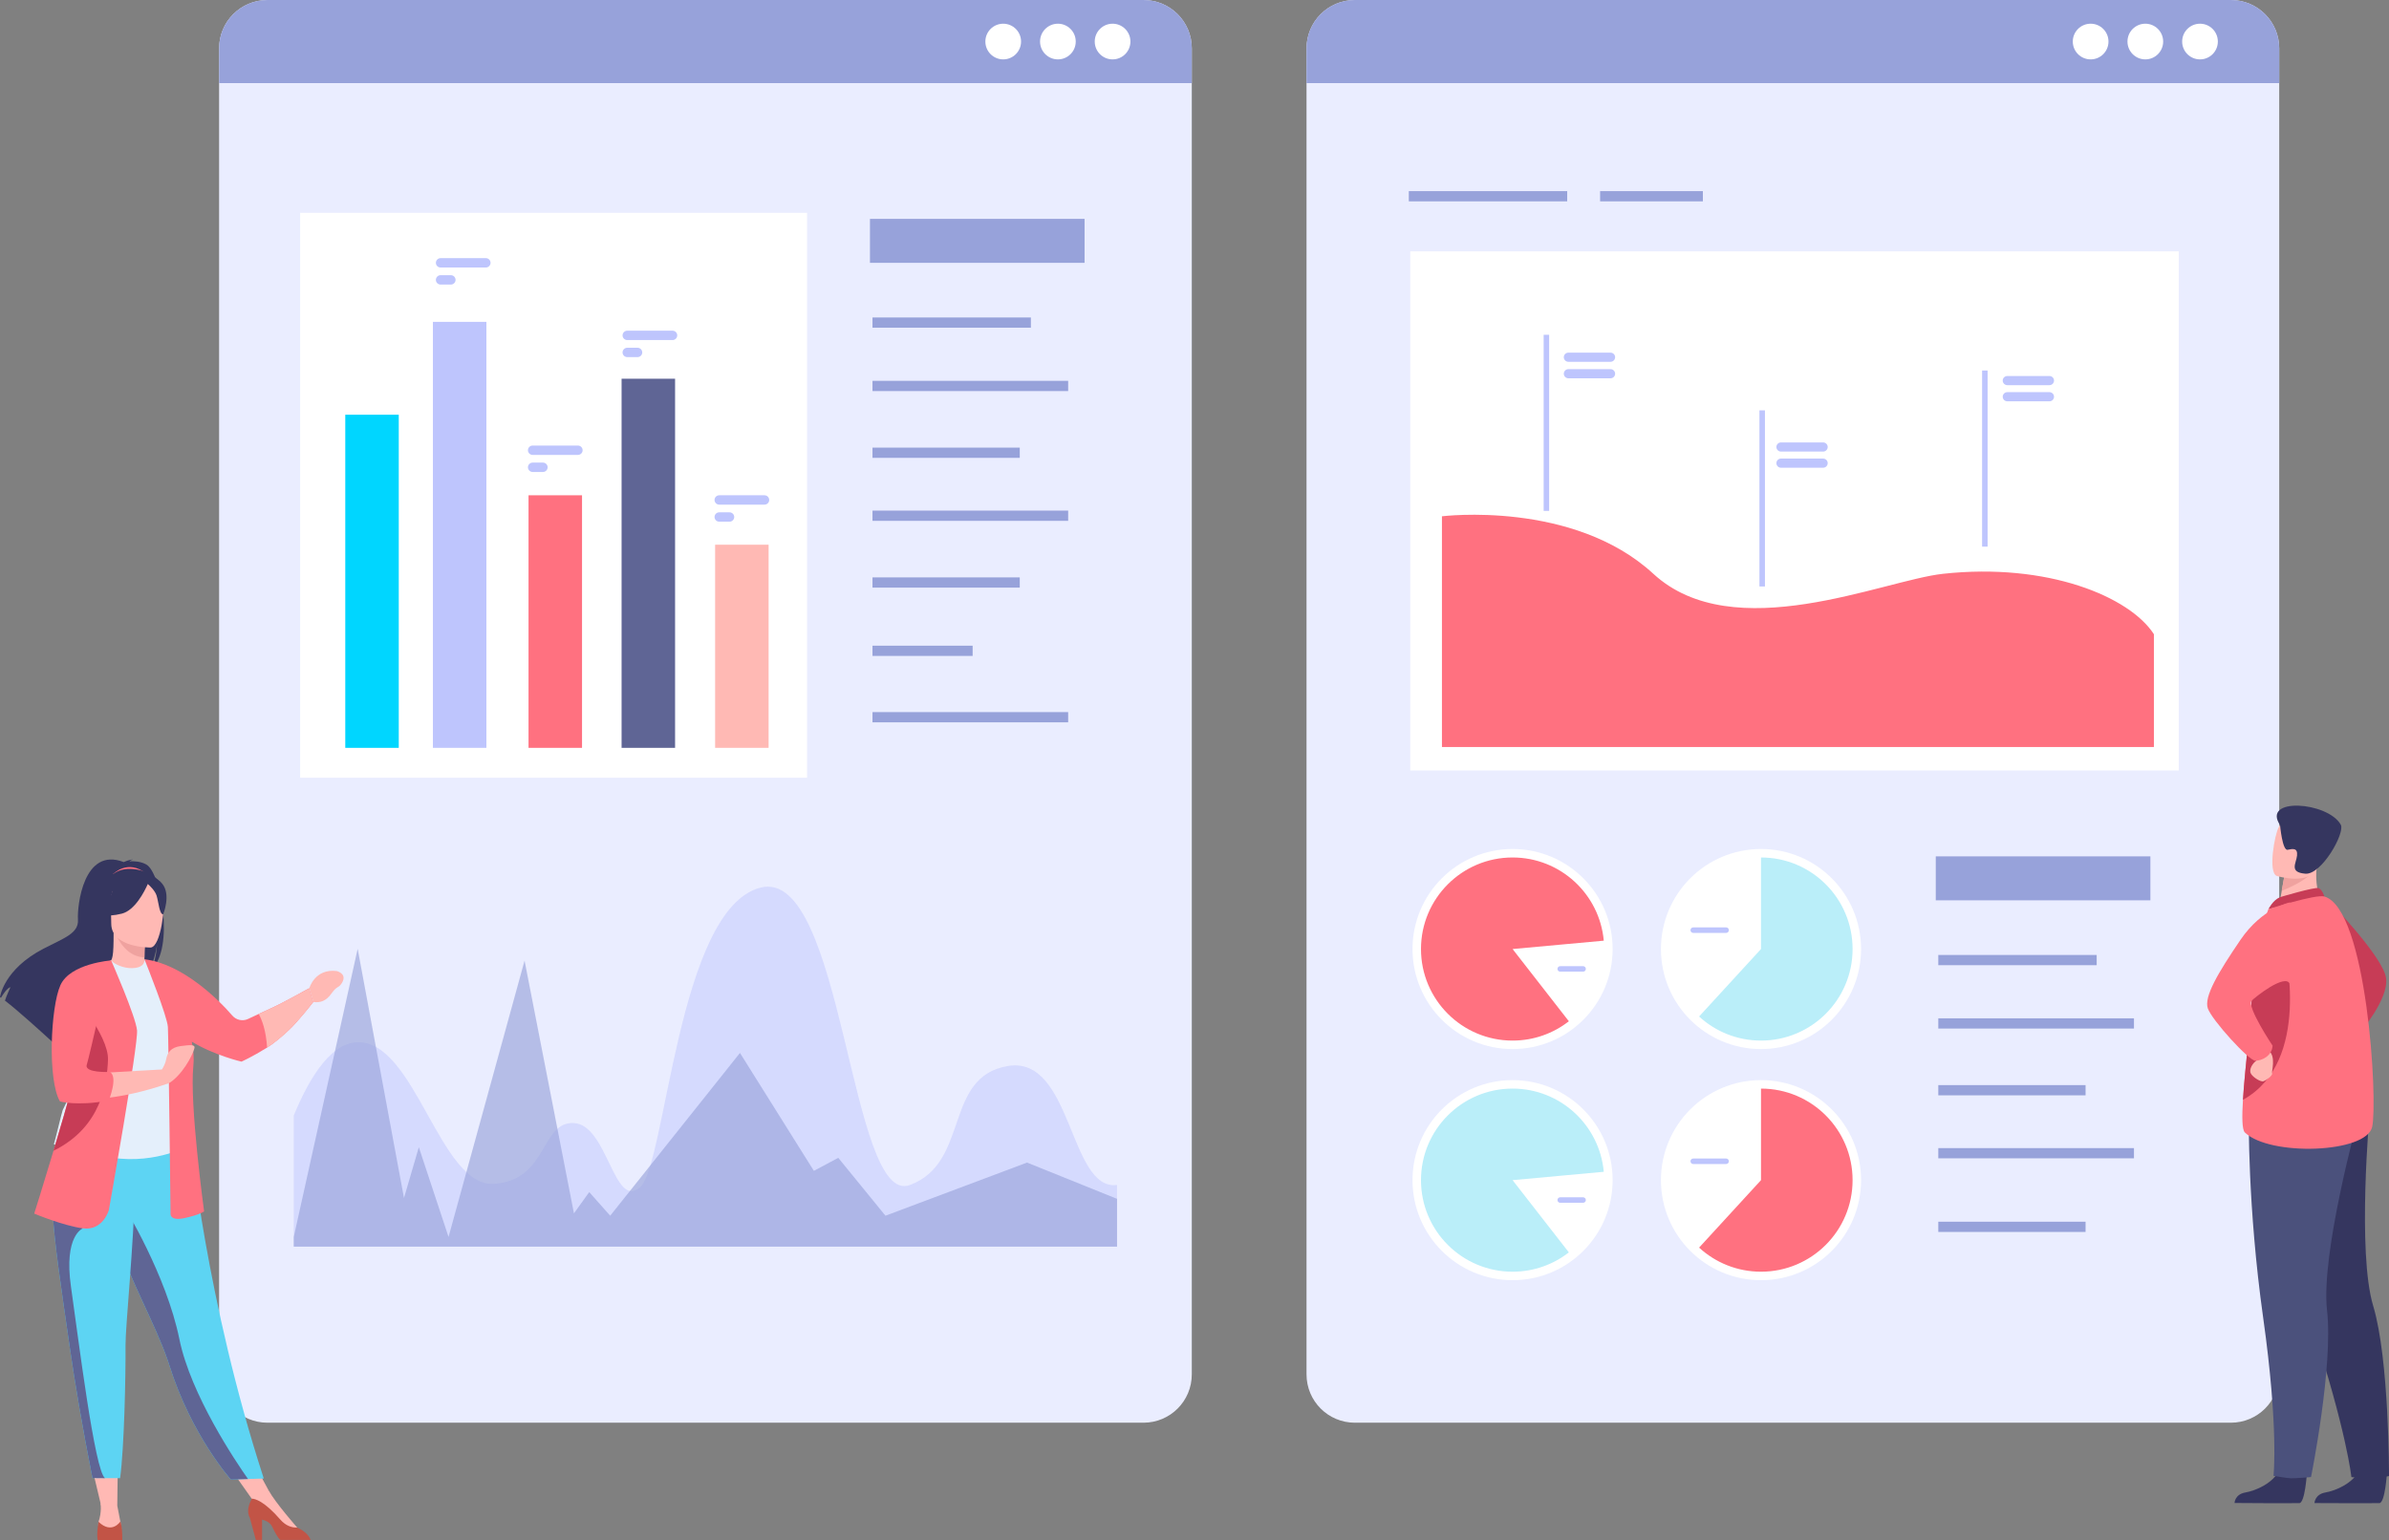 <?xml version="1.0" encoding="UTF-8"?> <!-- Generator: Adobe Illustrator 24.3.0, SVG Export Plug-In . SVG Version: 6.00 Build 0) --> <svg xmlns="http://www.w3.org/2000/svg" xmlns:xlink="http://www.w3.org/1999/xlink" version="1.1" id="Layer_1" x="0px" y="0px" width="1166.477px" height="752.141px" viewBox="0 0 1166.477 752.141" style="enable-background:new 0 0 1166.477 752.141;" xml:space="preserve"><rect x="0" y="0" width="1166.477" height="752.141" fill="#808080" stroke="none"/> <style type="text/css"> .st0{fill:#EAEDFF;} .st1{fill:#97A2DA;} .st2{fill:#FFFFFF;} .st3{fill:#00D6FF;} .st4{fill:#BEC5FD;} .st5{fill:#FF7180;} .st6{fill:#5F6595;} .st7{fill:#FFB9B4;} .st8{fill:#BAEEF9;} .st9{opacity:0.48;clip-path:url(#SVGID_2_);fill:#BEC5FD;} .st10{opacity:0.63;clip-path:url(#SVGID_2_);fill:#97A2DA;} .st11{fill:#C73C56;} .st12{fill:#35365F;} .st13{fill:#4B517C;} .st14{fill:#EFA29F;} .st15{fill:#5DD4F3;} .st16{fill:#E4EFFB;} .st17{fill:#5F98A6;} .st18{fill:#C25446;} .st19{fill:#F1F2FB;} .st20{opacity:0.4;fill:#FFFFFF;} .st21{fill:#6255A9;} .st22{fill:#324C5E;} .st23{fill:#FFDAD2;} </style> <g> <g> <path class="st0" d="M581.919,23.62v647.621c0,13.062-10.557,23.619-23.619,23.619H130.597 c-13.062,0-23.619-10.557-23.619-23.619V23.62C106.978,10.558,117.535,0,130.597,0 H558.3C571.363,0,581.919,10.558,581.919,23.62z"></path> <path class="st1" d="M581.919,23.62v16.964H106.978V23.62 C106.978,10.558,117.535,0,130.597,0H558.3C571.363,0,581.919,10.558,581.919,23.62z"></path> <g> <path class="st2" d="M498.553,20.292c0,4.812-3.902,8.714-8.714,8.714 c-4.812,0-8.713-3.902-8.713-8.714s3.902-8.713,8.713-8.713 C494.651,11.579,498.553,15.48,498.553,20.292z"></path> <path class="st2" d="M525.252,20.292c0,4.812-3.901,8.714-8.713,8.714 c-4.812,0-8.714-3.902-8.714-8.714s3.902-8.713,8.714-8.713 C521.352,11.579,525.252,15.48,525.252,20.292z"></path> <path class="st2" d="M551.952,20.292c0,4.812-3.901,8.714-8.713,8.714 c-4.812,0-8.713-3.902-8.713-8.714s3.901-8.713,8.713-8.713 C548.051,11.579,551.952,15.48,551.952,20.292z"></path> </g> </g> <rect x="146.547" y="103.949" class="st2" width="247.521" height="275.891"></rect> <rect x="168.587" y="202.547" class="st3" width="26.119" height="162.707"></rect> <rect x="211.378" y="157.194" class="st4" width="26.119" height="208.06"></rect> <rect x="258.07" y="241.895" class="st5" width="26.119" height="123.36"></rect> <rect x="303.503" y="184.972" class="st6" width="26.119" height="180.283"></rect> <rect x="349.173" y="266.04" class="st7" width="26.119" height="99.215"></rect> <g> <path class="st4" d="M328.383,161.516h-22.12c-1.259,0-2.288,1.03-2.288,2.288 s1.03,2.288,2.288,2.288h22.12c1.259,0,2.289-1.03,2.289-2.288 S329.642,161.516,328.383,161.516z"></path> <path class="st4" d="M311.302,169.843h-5.038c-1.259,0-2.288,1.03-2.288,2.288 s1.03,2.288,2.288,2.288h5.038c1.259,0,2.288-1.03,2.288-2.288 S312.56,169.843,311.302,169.843z"></path> <path class="st4" d="M237.235,126.08h-22.12c-1.259,0-2.288,1.03-2.288,2.288 c0,1.259,1.03,2.288,2.288,2.288h22.12c1.259,0,2.288-1.03,2.288-2.288 C239.523,127.11,238.493,126.08,237.235,126.08z"></path> <path class="st4" d="M220.153,134.407h-5.038c-1.259,0-2.288,1.03-2.288,2.288l0,0 c0,1.259,1.03,2.288,2.288,2.288h5.038c1.259,0,2.288-1.03,2.288-2.288l0,0 C222.441,135.437,221.412,134.407,220.153,134.407z"></path> <path class="st4" d="M282.189,217.61h-22.12c-1.259,0-2.289,1.03-2.289,2.288 s1.03,2.288,2.289,2.288h22.12c1.259,0,2.288-1.03,2.288-2.288 S283.448,217.61,282.189,217.61z"></path> <path class="st4" d="M265.107,225.937h-5.038c-1.259,0-2.289,1.03-2.289,2.288l0,0 c0,1.259,1.03,2.288,2.289,2.288h5.038c1.259,0,2.288-1.03,2.288-2.288l0,0 C267.395,226.967,266.366,225.937,265.107,225.937z"></path> <path class="st4" d="M373.293,241.895h-22.12c-1.258,0-2.288,1.03-2.288,2.288 c0,1.258,1.03,2.288,2.288,2.288h22.12c1.259,0,2.288-1.03,2.288-2.288 C375.581,242.925,374.551,241.895,373.293,241.895z"></path> <path class="st4" d="M356.211,250.222h-5.038c-1.258,0-2.288,1.03-2.288,2.288 c0,1.258,1.03,2.288,2.288,2.288h5.038c1.259,0,2.288-1.03,2.288-2.288 C358.499,251.251,357.469,250.222,356.211,250.222z"></path> </g> <g> <path class="st0" d="M1112.875,23.62v647.621c0,13.062-10.557,23.619-23.619,23.619H661.553 c-13.062,0-23.619-10.557-23.619-23.619V23.62C637.934,10.558,648.491,0,661.553,0 h427.703C1102.318,0,1112.875,10.558,1112.875,23.62z"></path> <path class="st1" d="M1112.875,23.62v16.964H637.934V23.62C637.934,10.558,648.491,0,661.553,0 h427.703C1102.318,0,1112.875,10.558,1112.875,23.62z"></path> <g> <path class="st2" d="M1029.509,20.292c0,4.812-3.902,8.714-8.714,8.714 c-4.812,0-8.713-3.902-8.713-8.714s3.902-8.713,8.713-8.713 C1025.607,11.579,1029.509,15.48,1029.509,20.292z"></path> <path class="st2" d="M1056.208,20.292c0,4.812-3.901,8.714-8.713,8.714 c-4.812,0-8.714-3.902-8.714-8.714s3.902-8.713,8.714-8.713 C1052.307,11.579,1056.208,15.48,1056.208,20.292z"></path> <path class="st2" d="M1082.908,20.292c0,4.812-3.901,8.714-8.713,8.714 c-4.812,0-8.713-3.902-8.713-8.714s3.901-8.713,8.713-8.713 C1079.007,11.579,1082.908,15.48,1082.908,20.292z"></path> </g> </g> <g> <path class="st2" d="M810.989,463.514c0-26.982,21.874-48.856,48.856-48.856 c26.982,0,48.855,21.874,48.855,48.856c0,26.982-21.874,48.856-48.855,48.856 C832.863,512.37,810.989,490.496,810.989,463.514z"></path> <path class="st8" d="M904.559,463.513c0,24.694-20.02,44.714-44.714,44.714 c-11.658,0-22.273-4.457-30.225-11.763l30.225-32.951v-44.714 C884.539,418.8,904.559,438.819,904.559,463.513z"></path> <path class="st4" d="M842.815,455.636h-16.057c-0.74,0-1.345-0.605-1.345-1.345l0,0 c0-0.74,0.605-1.345,1.345-1.345h16.057c0.74,0,1.345,0.605,1.345,1.345l0,0 C844.16,455.031,843.555,455.636,842.815,455.636z"></path> </g> <g> <circle class="st2" cx="738.546" cy="463.514" r="48.856"></circle> <path class="st5" d="M738.548,463.513l27.475,35.278 c-7.579,5.916-17.115,9.436-27.475,9.436c-24.701,0-44.72-20.02-44.72-44.714 c0-24.694,20.019-44.714,44.72-44.714c23.316,0,42.466,17.847,44.528,40.629 L738.548,463.513z"></path> <path class="st4" d="M772.977,474.569h-11.174c-0.739,0-1.344-0.605-1.344-1.345l0,0 c0-0.74,0.605-1.345,1.344-1.345h11.174c0.74,0,1.345,0.605,1.345,1.345l0,0 C774.323,473.964,773.717,474.569,772.977,474.569z"></path> </g> <g> <path class="st2" d="M810.989,576.392c0-26.982,21.874-48.855,48.856-48.855 c26.982,0,48.855,21.874,48.855,48.855c0,26.983-21.874,48.856-48.855,48.856 C832.863,625.248,810.989,603.375,810.989,576.392z"></path> <path class="st5" d="M904.559,576.391c0,24.694-20.02,44.714-44.714,44.714 c-11.658,0-22.273-4.457-30.225-11.763l30.225-32.951v-44.714 C884.539,531.678,904.559,551.698,904.559,576.391z"></path> <path class="st4" d="M842.815,568.514h-16.057c-0.74,0-1.345-0.605-1.345-1.345l0,0 c0-0.74,0.605-1.345,1.345-1.345h16.057c0.74,0,1.345,0.605,1.345,1.345l0,0 C844.16,567.909,843.555,568.514,842.815,568.514z"></path> </g> <g> <path class="st2" d="M689.69,576.392c0-26.982,21.874-48.855,48.856-48.855 c26.982,0,48.855,21.874,48.855,48.855c0,26.983-21.874,48.856-48.855,48.856 C711.563,625.248,689.69,603.375,689.69,576.392z"></path> <path class="st8" d="M783.075,572.307c-2.062-22.782-21.212-40.629-44.528-40.629 c-24.701,0-44.72,20.02-44.72,44.714c0,24.694,20.019,44.714,44.72,44.714 c10.36,0,19.895-3.52,27.475-9.435l-27.475-35.279L783.075,572.307z"></path> <path class="st4" d="M772.977,587.448h-11.174c-0.739,0-1.344-0.605-1.344-1.345l0,0 c0-0.74,0.605-1.344,1.344-1.344h11.174c0.74,0,1.345,0.605,1.345,1.344l0,0 C774.323,586.842,773.717,587.448,772.977,587.448z"></path> </g> <g> <rect x="688.584" y="122.757" class="st2" width="375.251" height="253.538"></rect> <path class="st5" d="M704.057,252.16c0,0,64.071-7.983,103.222,28.085 c39.152,36.067,112.087,3.196,141.452,0c51.058-5.557,91.085,11.148,102.957,29.51 v55.085H704.057V252.16z"></path> <rect x="753.719" y="163.51" class="st4" width="2.684" height="86.017"></rect> <rect x="859.081" y="200.42" class="st4" width="2.684" height="86.017"></rect> <rect x="967.8" y="180.958" class="st4" width="2.684" height="86.017"></rect> <path class="st4" d="M786.379,176.708h-20.581c-1.231,0-2.237-1.007-2.237-2.237l0,0 c0-1.23,1.007-2.237,2.237-2.237h20.581c1.23,0,2.237,1.007,2.237,2.237l0,0 C788.615,175.701,787.609,176.708,786.379,176.708z"></path> <path class="st4" d="M786.379,184.761h-20.581c-1.231,0-2.237-1.007-2.237-2.237l0,0 c0-1.23,1.007-2.237,2.237-2.237h20.581c1.23,0,2.237,1.007,2.237,2.237l0,0 C788.615,183.755,787.609,184.761,786.379,184.761z"></path> <path class="st4" d="M890.176,220.553h-20.581c-1.23,0-2.237-1.007-2.237-2.237l0,0 c0-1.231,1.007-2.237,2.237-2.237h20.581c1.23,0,2.237,1.007,2.237,2.237l0,0 C892.413,219.547,891.406,220.553,890.176,220.553z"></path> <path class="st4" d="M890.176,228.441h-20.581c-1.23,0-2.237-1.007-2.237-2.237l0,0 c0-1.231,1.007-2.237,2.237-2.237h20.581c1.23,0,2.237,1.007,2.237,2.237l0,0 C892.413,227.434,891.406,228.441,890.176,228.441z"></path> <path class="st4" d="M1000.683,188.117h-20.581c-1.23,0-2.236-1.007-2.236-2.237l0,0 c0-1.23,1.007-2.237,2.236-2.237h20.581c1.231,0,2.237,1.007,2.237,2.237l0,0 C1002.921,187.11,1001.914,188.117,1000.683,188.117z"></path> <path class="st4" d="M1000.683,196.004h-20.581c-1.23,0-2.236-1.007-2.236-2.237l0,0 c0-1.23,1.007-2.237,2.236-2.237h20.581c1.231,0,2.237,1.007,2.237,2.237l0,0 C1002.921,194.997,1001.914,196.004,1000.683,196.004z"></path> </g> <g> <defs> <rect id="SVGID_1_" x="143.435" y="419.662" width="401.977" height="189.193"></rect> </defs> <clipPath id="SVGID_2_"> <use xlink:href="#SVGID_1_" style="overflow:visible;"></use> </clipPath> <path class="st9" d="M130.264,587.994c0,0,16.213-78.356,44.373-78.978 c28.16-0.621,40.107,70.903,66.56,69.172 c26.453-1.731,22.612-30.53,39.039-29.685 c16.427,0.845,19.469,42.375,32.242,31.416 c12.772-10.959,18.319-136.017,58.853-146.4s43.52,156.205,72.96,145.246 c29.44-10.959,16.213-52.778,47.787-58.113s29.867,60.997,53.333,58.113 c23.467-2.884,24.747,0,24.747,0v59.988H130.264V587.994z"></path> <polygon class="st10" points="143.435,604.144 174.638,463.404 197.251,585.11 204.504,560.307 219.011,604.144 256.131,469.172 280.237,592.608 287.705,582.226 297.945,593.762 361.304,514.259 397.386,571.843 409.305,565.498 432.345,593.762 501.465,567.806 570.158,595.492 570.158,638.753 130.264,638.753 130.264,587.994 "></polygon> </g> <rect x="424.776" y="106.898" class="st1" width="104.79" height="21.466"></rect> <rect x="426.013" y="155.059" class="st1" width="77.334" height="4.994"></rect> <rect x="687.881" y="93.345" class="st1" width="77.334" height="4.994"></rect> <rect x="781.287" y="93.345" class="st1" width="50.179" height="4.994"></rect> <rect x="426.013" y="186.005" class="st1" width="95.537" height="4.994"></rect> <rect x="426.013" y="218.622" class="st1" width="71.907" height="4.994"></rect> <rect x="426.013" y="249.387" class="st1" width="95.537" height="4.994"></rect> <rect x="945.178" y="418.249" class="st1" width="104.79" height="21.466"></rect> <rect x="946.414" y="466.411" class="st1" width="77.334" height="4.994"></rect> <rect x="946.414" y="497.356" class="st1" width="95.537" height="4.994"></rect> <rect x="946.414" y="529.973" class="st1" width="71.907" height="4.994"></rect> <rect x="946.414" y="596.691" class="st1" width="71.907" height="4.994"></rect> <rect x="946.414" y="560.738" class="st1" width="95.537" height="4.994"></rect> <rect x="426.013" y="347.796" class="st1" width="95.537" height="4.994"></rect> <rect x="426.013" y="282.004" class="st1" width="71.907" height="4.994"></rect> <rect x="426.013" y="315.363" class="st1" width="48.895" height="4.994"></rect> <g> <path class="st11" d="M1137.592,440.537c0,0,26.21,27.057,27.467,37.259 c1.258,10.203-12.47,26.163-12.47,26.163L1137.592,440.537z"></path> <path class="st12" d="M1126.386,719.552c0,0-0.892,14.384-3.675,14.59 c-0.37,0.027-14.114,0.027-14.114,0.027l-17.545-0.102 c0,0,0.115-4.227,5.243-5.121c5.128-0.894,13.712-4.498,16.819-11.276 C1116.383,710.539,1126.386,719.552,1126.386,719.552z"></path> <path class="st12" d="M1165.465,719.552c0,0-0.892,14.384-3.675,14.59 c-0.37,0.027-14.114,0.027-14.114,0.027l-17.598-0.062 c0,0,0.168-4.267,5.296-5.161c5.129-0.894,13.713-4.498,16.819-11.276 C1155.462,710.539,1165.465,719.552,1165.465,719.552z"></path> <path class="st12" d="M1106.955,565.305c0,0,4.589,29.348,21.707,81.446 c17.118,52.098,19.451,74.658,19.451,74.658s4.63,0.671,9.521,0.671 c3.094,0,8.843-1.186,8.843-1.186s0.157-56.937-7.732-83.135 c-7.889-26.198-1.703-94.447-1.703-94.447L1106.955,565.305z"></path> <path class="st13" d="M1098.019,544.92c0,0-0.65,44.226,7.002,98.528 c7.652,54.301,5.058,77.352,5.058,77.352s6.299,1.128,8.513,1.202 c2.369,0.079,9.814-0.593,9.814-0.593s10.952-54.322,7.812-81.501 c-3.14-27.179,14.998-93.264,14.998-93.264L1098.019,544.92z"></path> <path class="st7" d="M1133.497,441.425l-8.644,6.402l-12.492-2.63 c0.173-1.139,0.998-5.861,1.749-10.137c0.045-0.252,0.091-0.505,0.133-0.751 c0.643-3.639,1.199-6.765,1.199-6.765l11.668-5.815l4.35-2.168 c-0.011,0.077-0.337,4.039-0.382,4.617 C1130.26,434.448,1133.497,441.425,1133.497,441.425z"></path> <path class="st11" d="M1113.235,438.195c0.274-0.115,16.994-5.049,18.81-4.45 c1.816,0.6,2.892,4.114,2.892,4.114l-27.348,6.183 C1107.589,444.042,1109.741,439.666,1113.235,438.195z"></path> <path class="st5" d="M1158.258,550.38c-2.834,12.929-50.001,14.462-62.159,2.726 c-1.383-1.338-1.451-7.561-0.93-15.953c1.02-16.395,4.296-41.056,4.424-53.656 c0.062-6.085,0.898-12.308,2.012-17.959c2.369-12.045,5.982-21.496,5.982-21.496 s23.038-7.448,27.349-6.181C1155.704,443.962,1161.092,537.451,1158.258,550.38z"></path> <path class="st11" d="M1095.17,537.153c1.02-16.395,4.296-41.056,4.424-53.656 c0.062-6.085,0.898-12.308,2.012-17.959l13.858-2.446 C1115.464,463.091,1129.014,518.434,1095.17,537.153z"></path> <path class="st7" d="M1102.674,514.301c0,0,0.945,2.258-1.039,3.774 c-1.984,1.516-3.27,3.972-2.816,5.767c0.454,1.795,4.806,4.723,6.314,4.251 c1.508-0.472,4.578-2.836,4.248-3.783c-0.331-0.946,2.065-8.309-1.613-11.142 C1104.091,510.333,1102.674,514.301,1102.674,514.301z"></path> <path class="st5" d="M1118.171,440.724c0,0-13.516,2.529-24.285,18.4 c-10.769,15.871-17.854,27.67-15.871,33.39 c1.984,5.72,20.067,25.558,23.185,25.558c3.117,0,8.148-2.267,8.432-7.368 c0,0-12.731-19.081-10.224-21.939c1.072-1.221,16.529-13.77,18.736-8.101 C1121.794,490.041,1118.171,440.724,1118.171,440.724z"></path> <path class="st14" d="M1130.201,424.359c-2.562,4.903-12.11,9.143-16.092,10.701 c0.045-0.252,0.091-0.505,0.133-0.751c0.643-3.639,1.199-6.765,1.199-6.765 l11.668-5.815C1129.688,421.689,1131.258,422.341,1130.201,424.359z"></path> <path class="st7" d="M1111.682,427.81c0,0,17.272,5.388,20.462-5.42 c3.19-10.808,7.567-17.391-3.326-21.288 c-10.893-3.897-14.262-0.408-16.204,2.94 C1110.672,407.391,1107.271,426.13,1111.682,427.81z"></path> <path class="st12" d="M1113.292,403.001c0,0,1.102,12.577,3.702,12.031 c2.601-0.546,4.96-0.951,4.579,2.84c-0.381,3.791-3.987,8.169,4.028,8.84 c8.016,0.671,19.539-20.001,17.337-23.915 C1136.584,391.503,1104.109,389.224,1113.292,403.001z"></path> </g> <g> <polygon class="st7" points="44.128,713.275 49.386,735.421 57.262,735.377 57.551,713.275 "></polygon> <polygon class="st7" points="110.38,714.219 125.341,735.421 131.173,727.934 122.168,711.304 "></polygon> <g> <path class="st12" d="M71.482,422.252c-2.719-1.546-5.977-1.714-8.256-1.579 c0.587-0.606,1.741-0.827,1.741-0.827c-1.413-0.21-4.568,1.192-4.568,1.192 c-19.659-7.575-22.749,21.371-22.336,28.096 c0.41,6.724-6.606,8.921-16.834,14.219C1.714,473.463,0,487.001,0,487.001 c0.152,0.089,0.311,0.192,0.48,0.308c0.968-1.64,2.961-4.721,4.642-5.185 c-0.064,0.149-1.986,4.241-2.704,6.586c5.757,4.379,16.527,14.083,24.033,20.963 c-0.033-1.344,0.02-3.254,0.511-4.262l0.927,5.584 c4.016,3.692,6.786,6.29,6.786,6.29c-0.496-5.434,24.578-34.113,37.66-42.702 c3.185-4.688,4.317-12.971,4.401-13.622c-0.55,6.567-1.673,10.25-2.677,12.325 C85.138,463.09,78.689,426.348,71.482,422.252z"></path> </g> <path class="st7" d="M71.562,475.011c0.065,0.029-6.316,3.343-11.117,2.03 c-4.515-1.231-7.466-7.086-7.403-7.099c1.912-0.38,2.464-3.008,2.423-14.3 l0.865,0.17l14.535,2.878c0,0-0.331,4.574-0.34,8.883 C70.515,471.193,70.734,474.624,71.562,475.011z"></path> <path class="st5" d="M55.125,426.992c0,0,7.17-7.633,16.172-0.391 C71.298,426.602,66.058,425.696,55.125,426.992z"></path> <path class="st14" d="M70.865,458.691c0,0-0.331,4.574-0.34,8.883 c-8.134-0.229-12.433-7.649-14.195-11.762L70.865,458.691z"></path> <path class="st12" d="M54.829,454.23c0,0-4.262-6.735-5.285-12.494 c-0.731-4.112,1.364-19.352,16.678-17.157c0,0,4.448,0.438,8.629,3.262 c3.325,2.246,8.124,7.094,2.758,20.393l-1.394,4.493L54.829,454.23z"></path> <path class="st15" d="M128.799,722.122l-7.705,0.236l-8.34,0.256 c0,0-19.263-21.448-30.069-55.829c-0.252-0.799-0.517-1.608-0.799-2.426 c-5.914-17.243-18.173-38.887-24.634-58.478c-1.028-3.12-1.952-6.058-2.78-8.838 c-0.265-0.89-0.524-1.765-0.77-2.626c-4.761-16.542-6.14-27.404-7.41-39.008 l46.651,0.373C92.943,555.781,100.475,635.022,128.799,722.122z"></path> <path class="st16" d="M86.413,528.974c-0.118,22.2,3.256,31.724,3.256,31.724 s-19.974,10.148-43.714,2.678c-0.28-0.088-19.657-4.51-19.657-4.51 c0.398-0.898,3.93-15.859,4.318-16.683c5.012-10.763,8.818-15.483,9.412-18.792 c1.103-6.178,1.127-12.57,0.577-18.599c-1.448-15.959-5.757-29.207-5.757-29.207 c6.468-1.472,12.693-3.989,19.426-6.514c1.549,1.928,6.115,3.877,10.221,3.785 c4.729-0.104,6.206-2.104,6.032-4.357c5.039,2.804,9.045,5.471,9.045,5.471 c4.283,7.439,12.969,14.664,13.598,26.076 C93.328,502.852,86.416,528.353,86.413,528.974z"></path> <path class="st17" d="M46.292,531.449c-2.039,2.886-5.949,20.429-15.676,22.634 c5.012-12.503,8.818-17.985,9.412-21.829c1.103-7.176,1.127-14.601,0.577-21.604 c3.256-5.707,5.686-9.62,5.686-9.62c0.256-0.923,5.175-16.132,6.751-2.537 C54.616,512.092,48.57,528.221,46.292,531.449z"></path> <path class="st7" d="M73.581,462.771c0,0-19.244,0.317-19.257-11.67 c-0.013-11.987-2.506-20.02,9.78-20.729c12.286-0.71,14.679,3.862,15.656,7.862 C80.738,442.234,78.587,462.38,73.581,462.771z"></path> <path class="st12" d="M79.188,431.569c-2.97-3.6-5.215-2.817-6.476-1.736 c-4.159-6.214-17.303,2.773-17.303,2.773c-1.287,8.601-7.49,13.528-7.49,13.528 s3.508,2.167,11.594,0.087c6.364-1.637,10.982-10.694,12.661-14.479 c1.144,1.017,3.559,3.368,4.283,5.67c0.959,3.053,1.391,9.337,3.222,9.123 C79.68,446.535,83.65,436.976,79.188,431.569z"></path> <path class="st7" d="M49.122,734.183c0,0,0.634,4.387-1.003,9.08 c0,0-1.289,5.874,4.495,5.983c5.785,0.109,7.204-0.437,6.549-4.038 c-0.655-3.602-1.901-9.831-1.901-9.831L49.122,734.183z"></path> <path class="st18" d="M59.709,752.128c0,0-0.006,0.003-0.019,0.013H47.721 c-0.013-0.01-0.019-0.013-0.019-0.013c-0.654-3.072,0.415-8.859,0.415-8.859 c6.551,6.263,10.651-0.157,10.651-0.157 C59.832,745.79,59.709,752.128,59.709,752.128z"></path> <path class="st7" d="M145.113,746.07c0,0-10.666-12.112-13.94-18.136l-7.93,4.063 l17.727,16.648l4.148-0.546L145.113,746.07z"></path> <path class="st18" d="M151.654,752.107h-14.798c-1.303-1.174-2.545-3.54-4.068-6.642 c-0.872-1.778-2.826-2.756-4.83-3.294v9.936h-3.061l-2.835-10.566 c-1.888-3.54-0.47-6.786,0.858-9.583c1.545-0.003,6.026,1.113,13.905,10.165 c2.589,2.973,5.446,4.034,8.288,3.946c0.038,0.025,0.079,0.047,0.116,0.063 C149.716,748.19,151.179,750.72,151.654,752.107z"></path> <path class="st5" d="M150.937,482.666c0,0-12.633,7.064-17.145,9.099 c-1.605,0.724-4.512,2.077-7.482,3.464c-1.793,0.837-3.609,1.69-5.179,2.429 c-2.653,1.246-5.808,0.563-7.715-1.664c-6.84-7.987-24.542-25.297-42.824-27.468 l-0.063-0.027c0,0,0.003,0.007,0.008,0.02 c-0.008-0.001-0.015-0.002-0.023-0.003l0.101,0.197 c1.027,2.555,11.049,27.595,11.36,32.876 c0.327,5.566,1.31,91.029,1.31,91.029s-0.655,3.929,6.876,2.292 c7.531-1.637,9.496-3.274,9.496-3.274s-7.204-52.718-5.239-71.055 c0.385-3.598,0.038-7.642-0.767-11.818c11.134,6.744,24.261,9.743,24.261,9.743 s4.896-2.136,12.504-6.85c3.194-1.982,6.898-5.142,10.544-8.484 c4.405-4.038,11.985-13.793,11.985-13.793L150.937,482.666z"></path> <path class="st6" d="M121.094,722.358l-8.34,0.256c0,0-19.263-21.448-30.069-55.829 c-0.252-0.799-0.517-1.608-0.799-2.426c-5.914-17.243-18.173-38.887-24.634-58.478 c-1.028-3.12-1.952-6.058-2.78-8.838c-0.265-0.89-0.524-1.765-0.77-2.626 l6.87-5.213c0,0,20.626,33.4,27.011,64.831 C93.13,681.336,115.344,714.188,121.094,722.358z"></path> <path class="st15" d="M61.29,656.961c0.118,15.285-0.655,50.426-2.646,64.975h-7.387 c-4.083,0-6.12-0.059-6.12-0.059c-4.994-25.295-8.546-46.225-11.133-64.261 c-2.122-14.8-4.008-27.489-5.458-38.412 c-1.46-10.992-2.475-20.197-2.839-27.973c-0.056-1.225-0.098-2.417-0.121-3.573 c-0.023-1.162-0.029-2.292-0.02-3.389l40.308-3.929 C65.366,607.12,61.224,648.077,61.29,656.961z"></path> <path class="st6" d="M51.257,721.935c-4.083,0-6.12-0.059-6.12-0.059 c-4.994-25.295-8.546-46.225-11.133-64.261 c-2.122-14.8-4.008-27.489-5.458-38.412 c-1.46-10.992-2.475-20.197-2.839-27.973l14.791,8.7 c0,0-9.44,3.33-5.838,28.543C38.261,653.686,46.243,718.366,51.257,721.935z"></path> <path class="st5" d="M53.16,590.981c0,0-2.839,10.259-12.662,8.949 s-23.792-7.204-23.792-7.204s4.198-13.265,9.417-30.691 c6.32-21.097,14.142-48.295,17.829-65.449c1.035-4.807,1.742-8.821,2.004-11.697 l8.319-15.819c0,0,11.983,27.28,12.637,34.156 C67.568,510.103,53.16,590.981,53.16,590.981z"></path> <path class="st7" d="M88.243,510.902c-4.728,0.621-6.541,3.134-7.124,6.524 c-0.315,1.829-1.257,3.636-2.059,4.914c-4.71,0.252-15.925,0.863-25.348,1.46 l-0.777,12.359c7.741-0.964,17.253-2.928,28.2-6.675 c0.841-0.144,1.892-0.666,3.209-1.745c6.784-5.556,10.634-14.86,10.646-16.192 C95.003,510.214,92.971,510.281,88.243,510.902z"></path> <path class="st11" d="M52.725,517.634c-0.439,11.133-3.058,32.744-26.415,44.313 c-0.062,0.029-0.124,0.062-0.187,0.088 c6.32-21.097,14.142-48.295,17.829-65.449 C48.242,502.997,52.964,511.504,52.725,517.634z"></path> <path class="st5" d="M54.275,469.07c0,0-19.979,1.416-24.782,12.113 c-4.802,10.696-6.331,46.279-0.218,56.757c0,0,8.415,2.397,23.299-0.387 c0.182-0.034,0.366-0.069,0.55-0.104c0,0,4.748-11.625,0.491-13.917 c0,0-12.552,0.655-11.242-3.493C43.683,515.893,54.275,469.07,54.275,469.07z"></path> <g> <path class="st7" d="M164.481,474.27c-10.749-1.381-13.462,8.396-13.462,8.396 l2.007,6.715c3.313,0.458,6.213-0.406,8.884-4.229 c2.671-3.823,3.407-2.355,5.105-5.2 C169.319,476.094,165.715,474.657,164.481,474.27z"></path> <path class="st7" d="M133.792,491.765c-1.605,0.724-4.512,2.077-7.482,3.464 c1.589,2.822,3.578,7.951,4.106,16.428c3.194-1.982,7.329-5.282,10.858-8.746 c5.664-5.559,11.67-13.531,11.67-13.531l-2.007-6.714 C150.937,482.666,138.304,489.729,133.792,491.765z"></path> </g> </g> </g> </svg> 